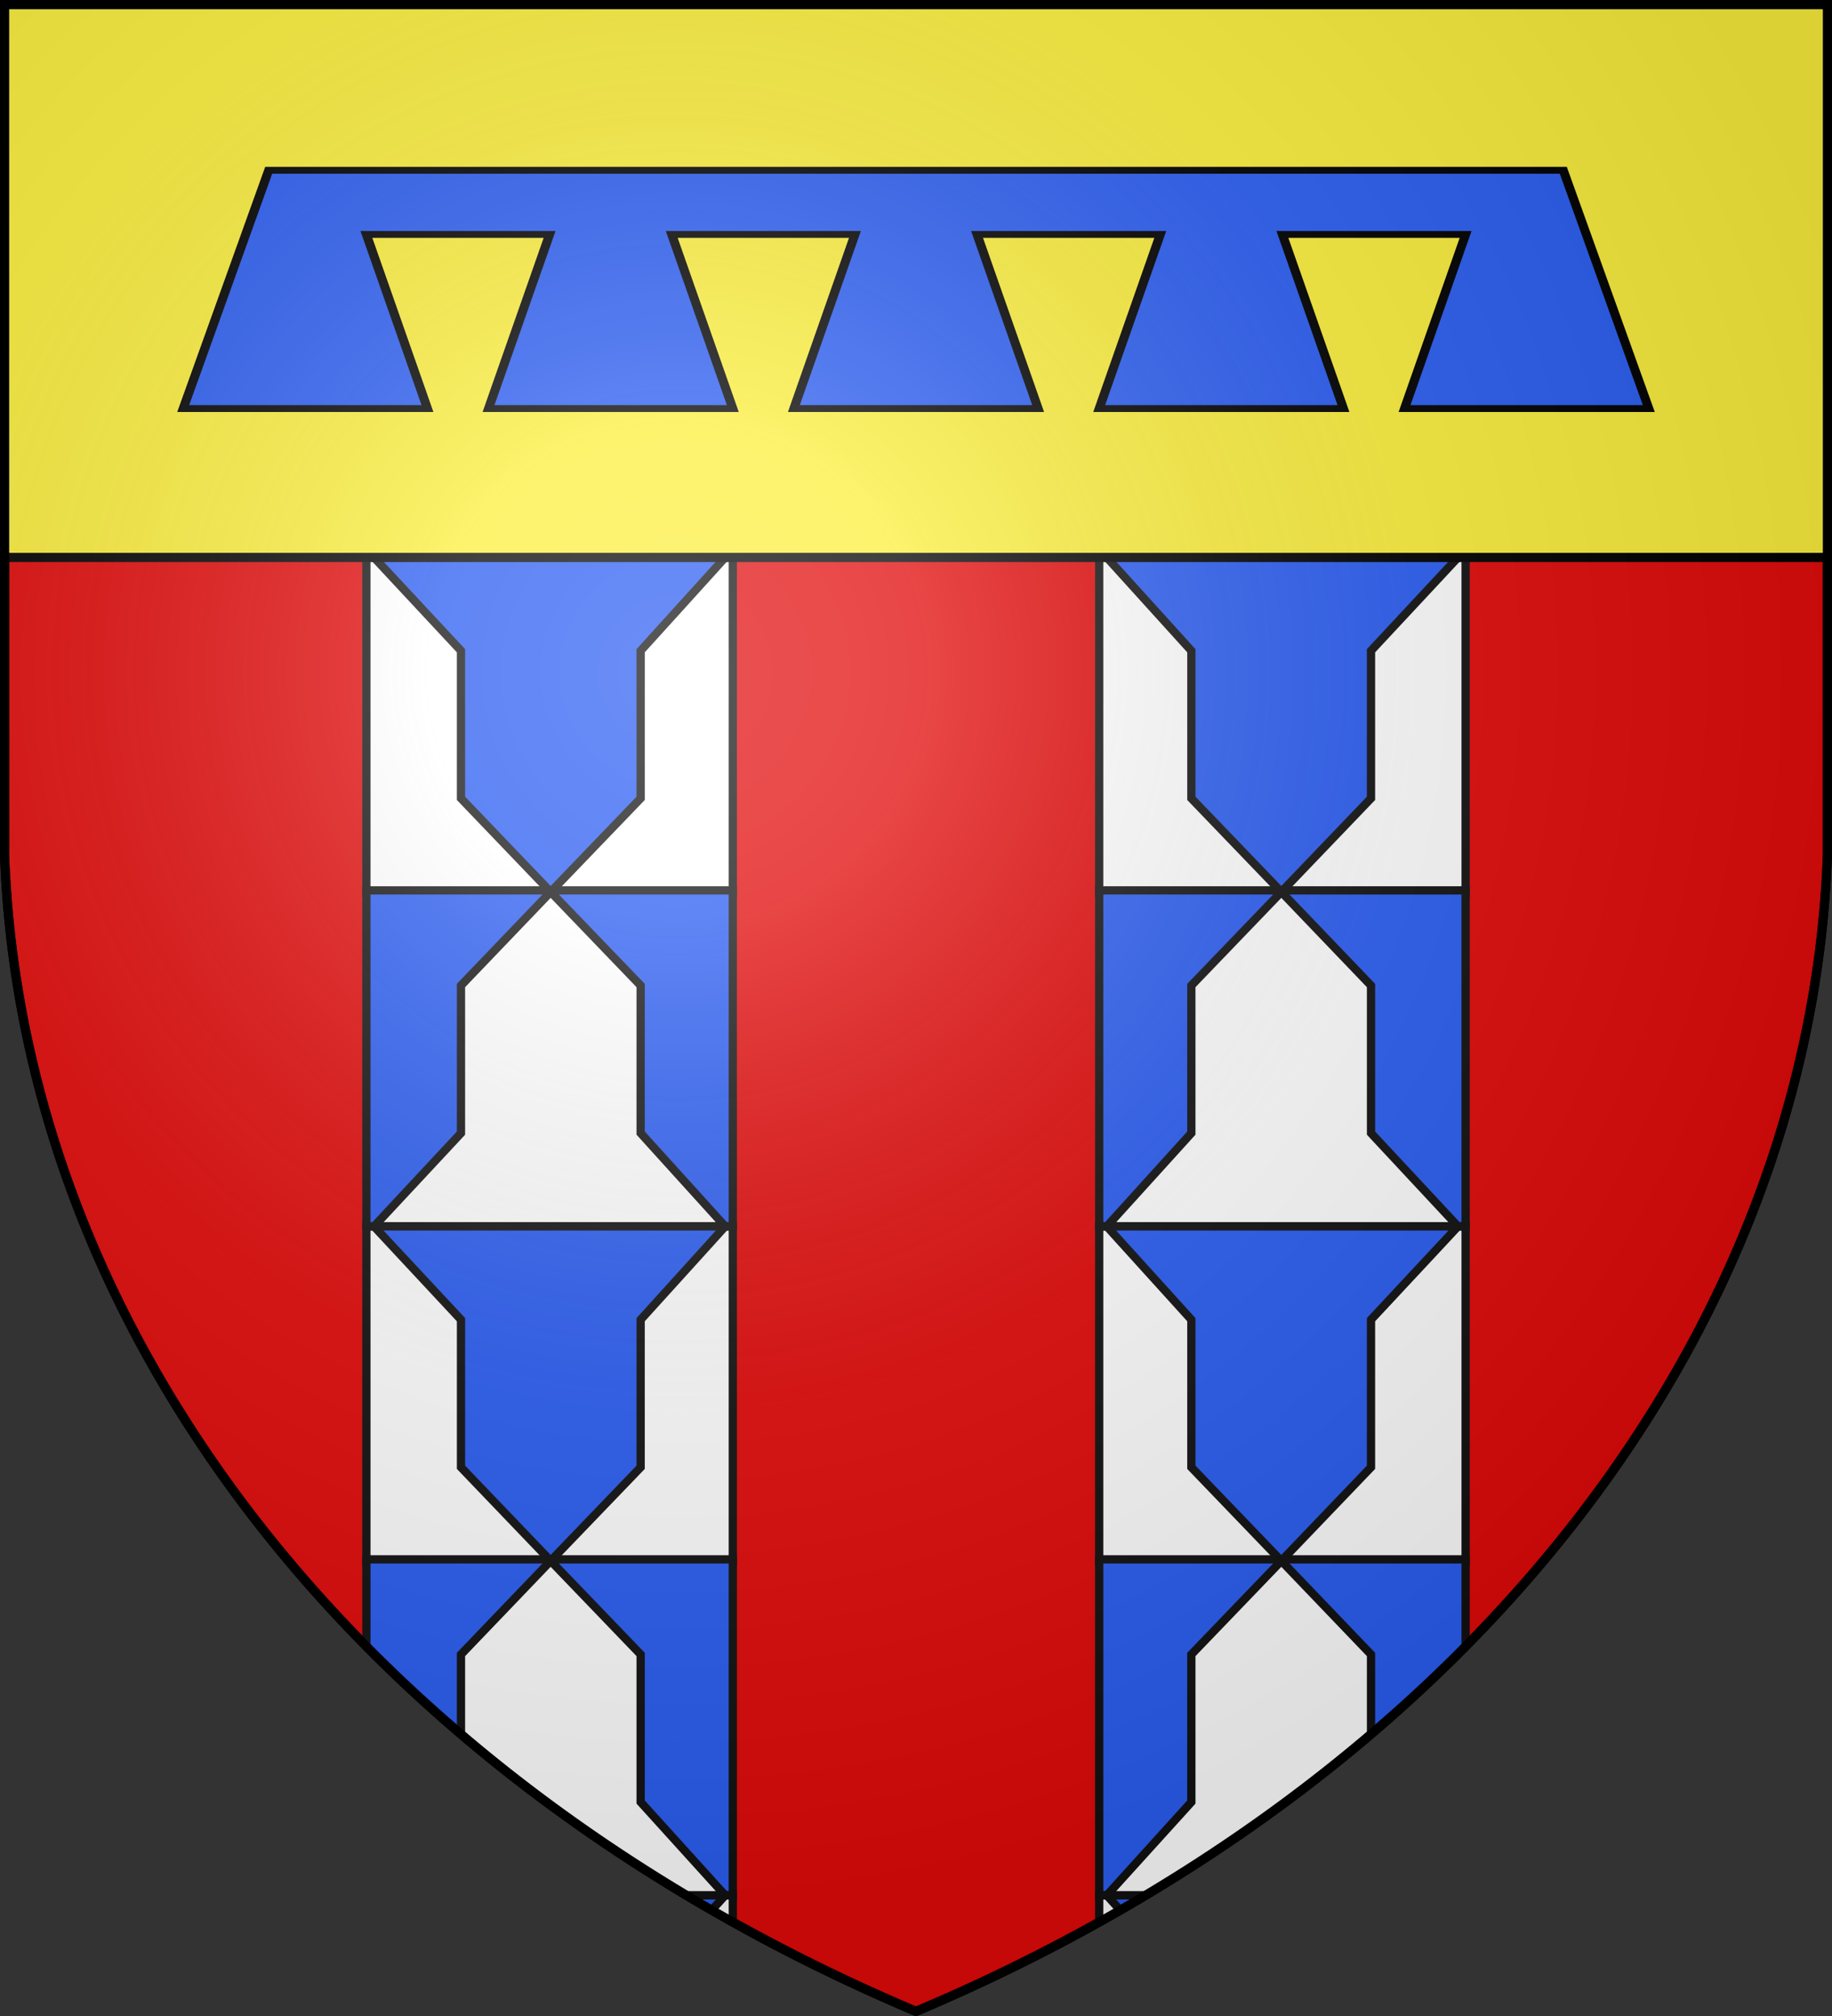 <svg xmlns="http://www.w3.org/2000/svg" xmlns:xlink="http://www.w3.org/1999/xlink" width="600" height="660" fill="#fff" stroke="#000" stroke-width="3"><rect width="100%" height="100%" fill="#333333" stroke="none"/><radialGradient id="g" cx="221" cy="226" r="300" gradientTransform="matrix(1.35 0 0 1.35 -77 -85)" gradientUnits="userSpaceOnUse"><stop offset="0" stop-color="#fff" stop-opacity=".3"/><stop offset=".2" stop-color="#fff" stop-opacity=".25"/><stop offset=".6" stop-color="#666" stop-opacity=".13"/><stop offset="1" stop-opacity=".13"/></radialGradient><clipPath id="b"><path id="a" d="M1.5 1.5h597V280A570 445 0 0 1 300 658.5 570 445 0 0 1 1.5 280Z"/></clipPath><use xlink:href="#a" fill="#e20909"/><g clip-path="url(#b)"><g id="f" transform="translate(0 -109.5)"><g id="e" stroke="#111" stroke-width="2.7"><g fill="#2b5df2"><path id="c" d="M120 182h120v110H120z"/></g><use xlink:href="#c" y="110"/><path id="d" d="m180.35 182.5-29.37 30.64v48.32L122.5 292h115l-27.68-30.54v-48.32Z"/><use xlink:href="#d" y="-584" fill="#2b5df2" transform="scale(1 -1)"/></g><use xlink:href="#e" y="219"/><use xlink:href="#e" y="438"/></g><use xlink:href="#f" x="-600" transform="scale(-1 1)"/></g><path fill="#fcef3c" d="M0 0h600v182.5H0z"/><path fill="#2b5df2" d="M60 133h80l-20-76h60l-20 76h80l-20-76h60l-20 76h80l-20-76h60l-20 76h80l-20-76h60l-20 76h80L512 29H88z" transform="matrix(1 0 0 .75 0 34)"/><use xlink:href="#a" fill="url(#g)"/></svg>
